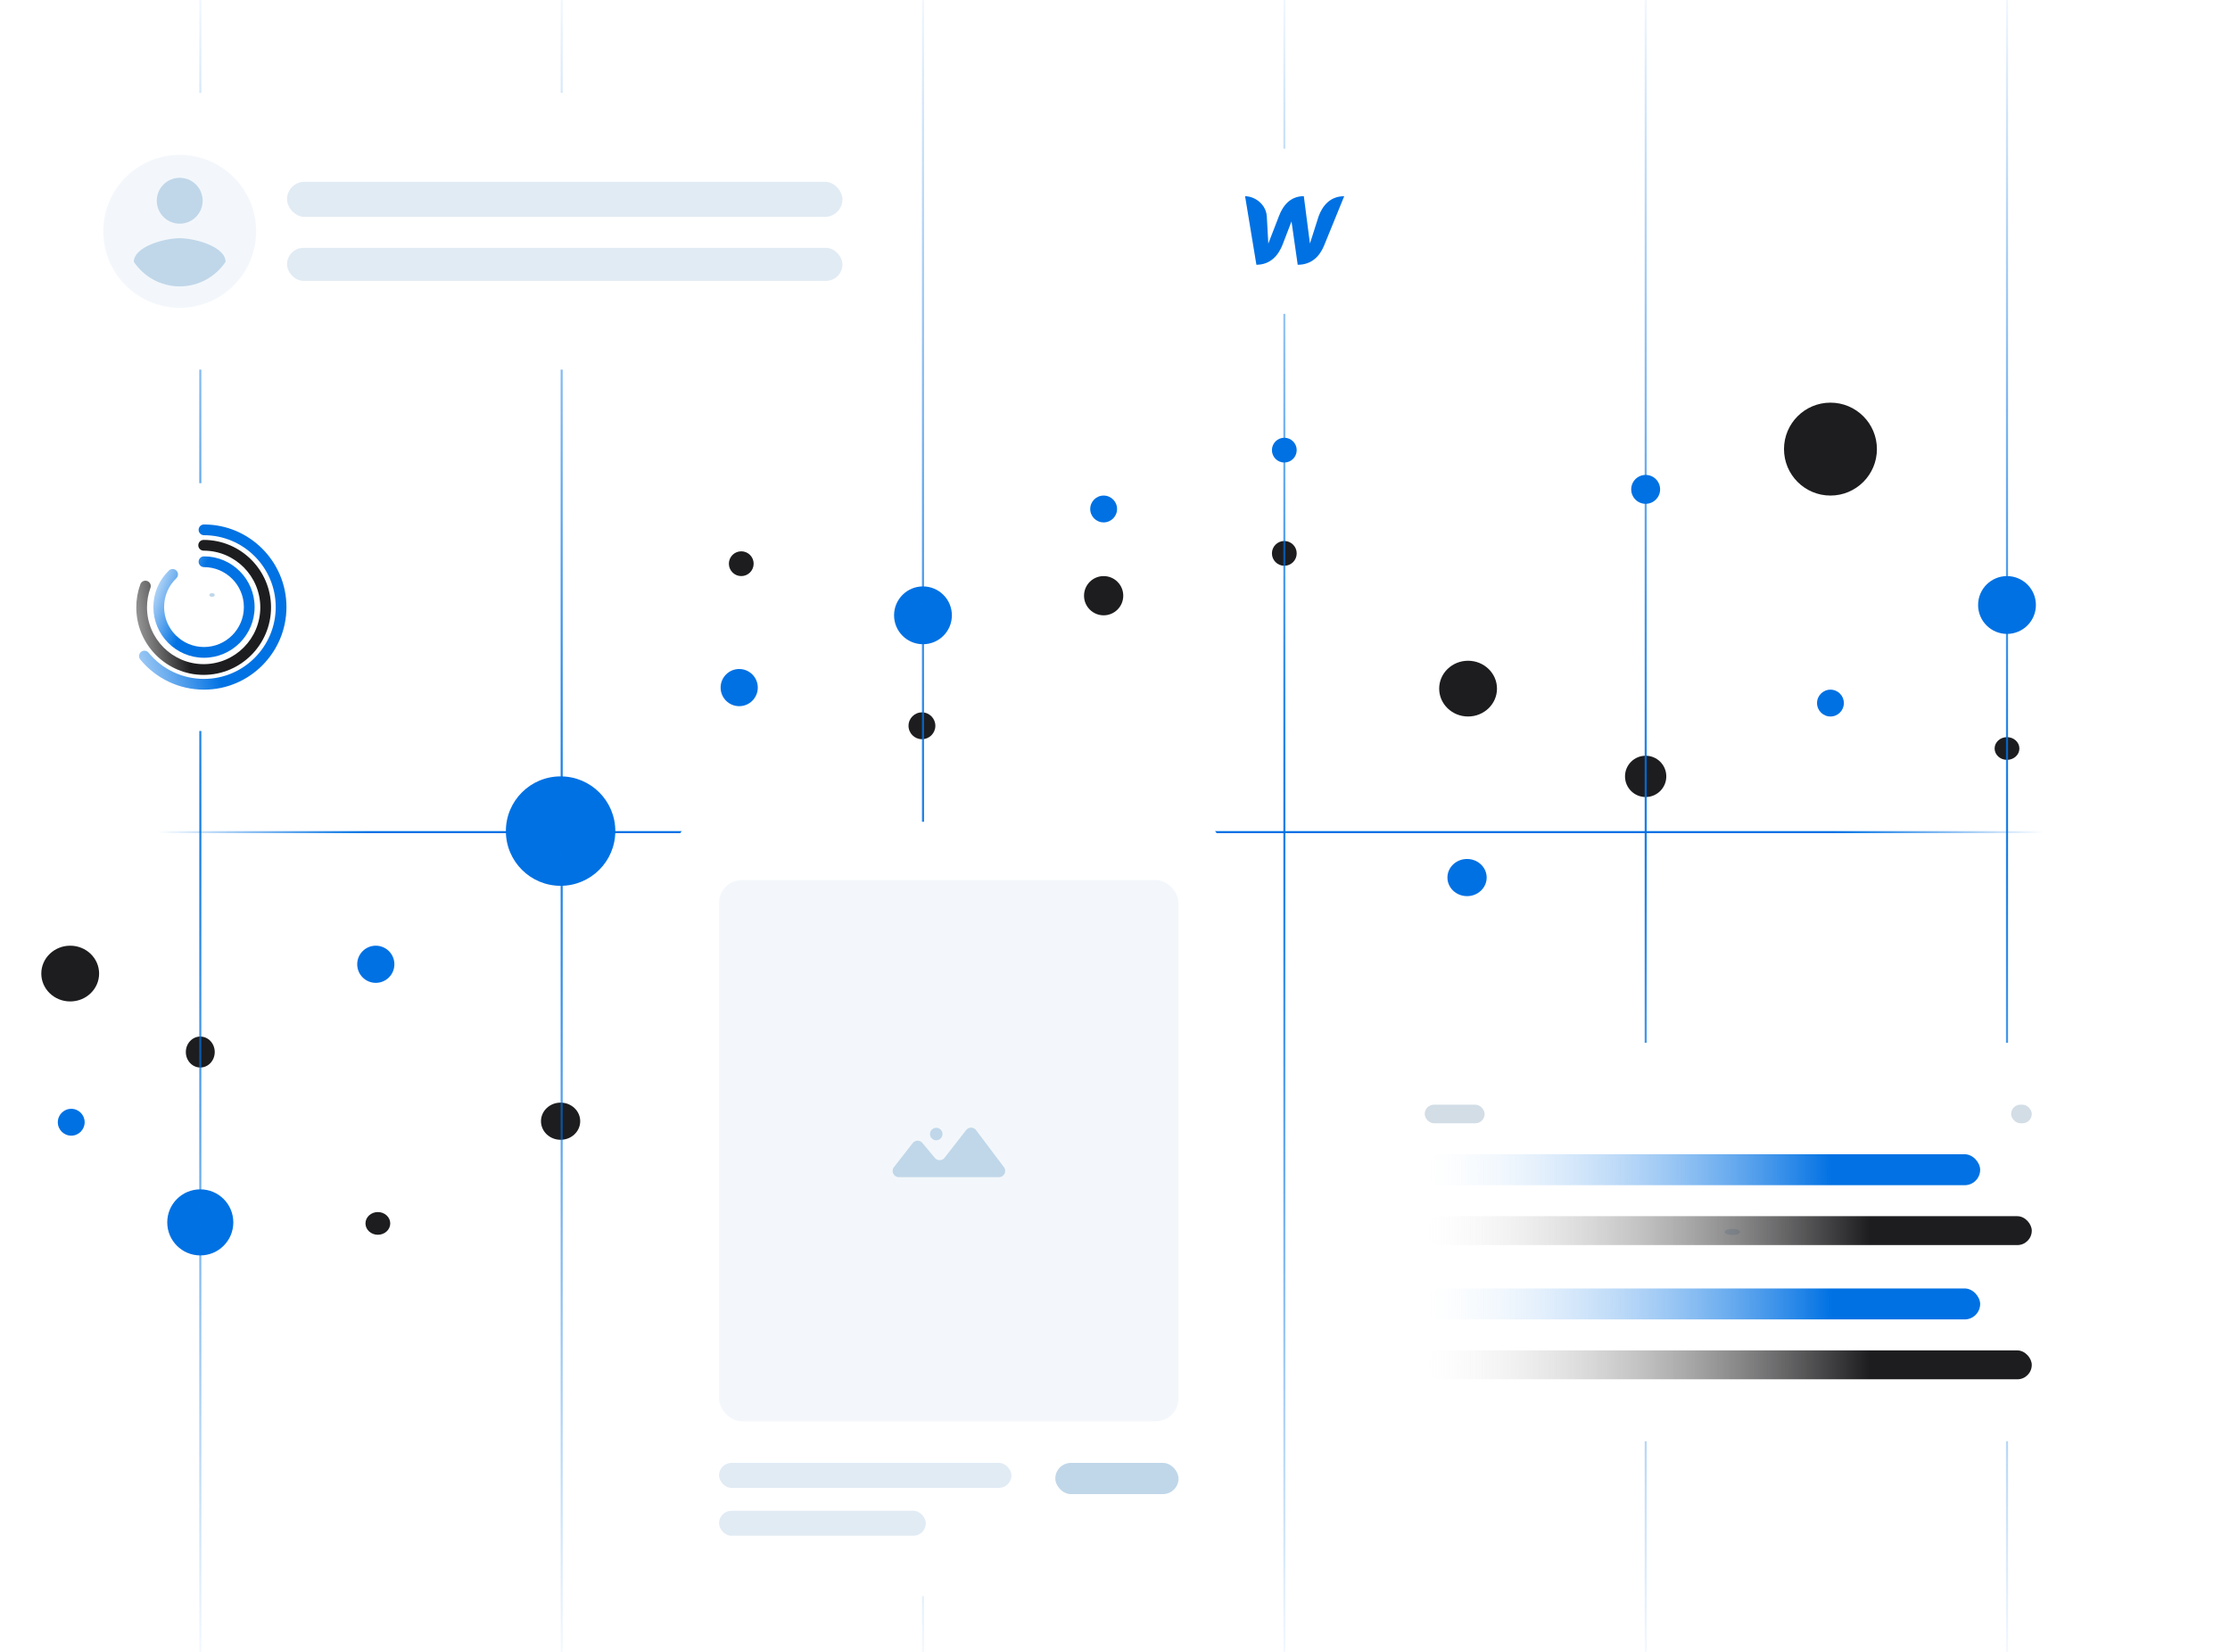 <svg width="1080" height="800" viewBox="0 0 1080 800" fill="none" xmlns="http://www.w3.org/2000/svg">
<g clip-path="url(#clip0)">
<rect width="1080" height="800" fill="white"/>
<circle cx="446.5" cy="351.5" r="6.5" fill="#1D1D1F"/>
<circle cx="97" cy="592" r="16" fill="#0071E3"/>
<circle cx="271.5" cy="402.5" r="26.5" fill="#0071E3"/>
<circle cx="972" cy="293" r="14" fill="#0071E3"/>
<circle cx="447" cy="298" r="14" fill="#0071E3"/>
<circle cx="182" cy="467" r="9" fill="#0071E3"/>
<ellipse cx="710.5" cy="425" rx="9.5" ry="9" fill="#0071E3"/>
<circle cx="34.5" cy="543.5" r="6.5" fill="#0071E3"/>
<circle cx="534.5" cy="246.5" r="6.5" fill="#0071E3"/>
<circle cx="886.5" cy="340.5" r="6.5" fill="#0071E3"/>
<circle cx="622" cy="218" r="6" fill="#0071E3"/>
<circle cx="358" cy="333" r="9" fill="#0071E3"/>
<circle cx="797" cy="237" r="7" fill="#0071E3"/>
<circle cx="534.5" cy="288.5" r="9.5" fill="#1D1D1F"/>
<circle cx="797" cy="376" r="10" fill="#1D1D1F"/>
<ellipse cx="271.5" cy="543" rx="9.5" ry="9" fill="#1D1D1F"/>
<ellipse cx="183" cy="592.5" rx="6" ry="5.5" fill="#1D1D1F"/>
<circle cx="622" cy="268" r="6" fill="#1D1D1F"/>
<circle cx="359" cy="273" r="6" fill="#1D1D1F"/>
<ellipse cx="972" cy="362.5" rx="6" ry="5.5" fill="#1D1D1F"/>
<ellipse cx="97" cy="509.5" rx="7" ry="7.5" fill="#1D1D1F"/>
<circle cx="886.5" cy="217.5" r="22.5" fill="#1D1D1F"/>
<ellipse cx="711" cy="333.5" rx="14" ry="13.5" fill="#1D1D1F"/>
<path d="M97 817L97 -22" stroke="url(#paint0_radial)"/>
<path d="M272 817L272 -22" stroke="url(#paint1_radial)"/>
<path d="M447 817L447 -22" stroke="url(#paint2_radial)"/>
<path d="M622 817L622 -22" stroke="url(#paint3_radial)"/>
<path d="M797 817L797 -22" stroke="url(#paint4_radial)"/>
<path d="M972 817L972 -22" stroke="url(#paint5_radial)"/>
<path d="M-123 403L1189 403" stroke="url(#paint6_radial)"/>
<ellipse cx="34" cy="471.5" rx="14" ry="13.5" fill="#1D1D1F"/>
<g filter="url(#filter0_d)">
<rect x="323" y="391" width="263" height="375" rx="11" fill="white"/>
<rect x="343.23" y="419.226" width="222.538" height="262.097" rx="11" fill="#F3F7FB"/>
<path fill-rule="evenodd" clip-rule="evenodd" d="M447.781 553.793C449.007 555.264 451.277 555.226 452.453 553.716L462.931 540.261C464.144 538.703 466.507 538.722 467.695 540.3L481.231 558.287C482.719 560.264 481.309 563.091 478.834 563.091H430.301C427.802 563.091 426.399 560.215 427.936 558.245L437.039 546.582C438.216 545.074 440.484 545.038 441.709 546.507L447.781 553.793Z" fill="#C0D7E9"/>
<ellipse cx="448.431" cy="542.21" rx="3.035" ry="3.024" fill="#C0D7E9"/>
<rect x="506.088" y="701.484" width="59.681" height="15.121" rx="7.561" fill="#C0D7E9"/>
<rect x="343.23" y="701.484" width="141.615" height="12.097" rx="6.048" fill="#E1EBF4"/>
<rect x="343.23" y="724.669" width="100.142" height="12.097" rx="6.048" fill="#E1EBF4"/>
</g>
<g filter="url(#filter1_d)">
<rect x="660" y="498" width="344" height="193" rx="11" fill="white"/>
<ellipse cx="834" cy="589.608" rx="3.75" ry="1.505" fill="#C0D7E9"/>
<rect x="685" y="552" width="269" height="15" rx="7.5" fill="url(#paint7_linear)"/>
<rect x="685" y="582" width="294" height="14" rx="7" fill="url(#paint8_linear)"/>
<rect x="685" y="617" width="269" height="15" rx="7.5" fill="url(#paint9_linear)"/>
<rect x="685" y="647" width="294" height="14" rx="7" fill="url(#paint10_linear)"/>
<rect x="969" y="528" width="10" height="9" rx="4.5" fill="#D2DDE6"/>
<rect x="685" y="528" width="29" height="9" rx="4.5" fill="#D2DDE6"/>
</g>
<g filter="url(#filter2_d)">
<rect x="20" y="38" width="408" height="134" rx="11" fill="white"/>
<path fill-rule="evenodd" clip-rule="evenodd" d="M45 105.034C45 125.478 61.591 142.069 82.034 142.069C102.478 142.069 119.069 125.478 119.069 105.034C119.069 84.591 102.478 68 82.034 68C61.591 68 45 84.591 45 105.034Z" fill="#F3F7FB"/>
<path fill-rule="evenodd" clip-rule="evenodd" d="M93.144 90.221C93.144 96.368 88.182 101.331 82.034 101.331C75.886 101.331 70.924 96.368 70.924 90.221C70.924 84.073 75.886 79.11 82.034 79.11C88.182 79.11 93.144 84.073 93.144 90.221Z" fill="#C0D7E9"/>
<path fill-rule="evenodd" clip-rule="evenodd" d="M59.812 119.774C59.924 112.404 74.626 108.368 82.033 108.368C89.403 108.368 104.143 112.404 104.254 119.774C99.476 126.959 91.292 131.699 82.033 131.699C72.775 131.699 64.59 126.959 59.812 119.774Z" fill="#C0D7E9"/>
<rect x="134" y="81.034" width="269" height="17" rx="8.5" fill="#E1EBF4"/>
<rect x="134" y="113.034" width="269" height="16" rx="8" fill="#E1EBF4"/>
</g>
<g filter="url(#filter3_d)">
<rect x="37" y="227" width="120" height="120" rx="11" fill="white"/>
<ellipse cx="97.699" cy="281.153" rx="1.308" ry="0.89" fill="#C0D7E9"/>
<path fill-rule="evenodd" clip-rule="evenodd" d="M93.793 327C115.814 327 133.729 309.056 133.729 287C133.729 264.943 115.814 247 93.793 247C92.359 247 91.196 248.165 91.196 249.601C91.196 251.038 92.359 252.202 93.793 252.202C112.949 252.202 128.534 267.813 128.534 287C128.534 306.186 112.949 321.797 93.793 321.797C83.362 321.797 73.576 317.162 66.945 309.082C66.033 307.974 64.396 307.813 63.289 308.725C62.18 309.638 62.021 311.277 62.931 312.387C70.554 321.674 81.803 327 93.793 327Z" fill="url(#paint11_linear)"/>
<path fill-rule="evenodd" clip-rule="evenodd" d="M93.63 319.845C111.622 319.845 126.26 305.184 126.26 287.162C126.26 269.141 111.622 254.479 93.63 254.479C92.196 254.479 91.033 255.644 91.033 257.08C91.033 258.518 92.196 259.683 93.63 259.683C108.758 259.683 121.065 272.01 121.065 287.162C121.065 302.315 108.758 314.642 93.63 314.642C78.502 314.642 66.195 302.315 66.195 287.162C66.195 283.916 66.754 280.74 67.856 277.721C68.349 276.372 67.656 274.878 66.309 274.385C64.962 273.891 63.47 274.584 62.978 275.934C61.665 279.527 61 283.304 61 287.162C61 305.184 75.638 319.845 93.63 319.845Z" fill="url(#paint12_linear)"/>
<path fill-rule="evenodd" clip-rule="evenodd" d="M93.794 311.553C107.31 311.553 118.307 300.538 118.307 287C118.307 273.461 107.31 262.447 93.794 262.447C92.359 262.447 91.196 263.612 91.196 265.048C91.196 266.486 92.359 267.65 93.794 267.65C104.446 267.65 113.112 276.331 113.112 287C113.112 297.669 104.446 306.35 93.794 306.35C83.141 306.35 74.475 297.669 74.475 287C74.475 281.687 76.582 276.733 80.407 273.049C81.441 272.053 81.474 270.406 80.479 269.371C79.485 268.334 77.841 268.303 76.806 269.298C71.954 273.972 69.281 280.258 69.281 287C69.281 300.538 80.277 311.553 93.794 311.553Z" fill="url(#paint13_linear)"/>
</g>
<g filter="url(#filter4_d)">
<rect x="582" y="65" width="80" height="80" rx="11" fill="white"/>
<ellipse cx="622.466" cy="101.102" rx="0.872" ry="0.593" fill="#C0D7E9"/>
<path d="M633.624 97.731L629.413 110.948L626.441 88C619.81 88 616.244 92.722 614.384 97.703L609.248 110.977L608.527 97.844C608.136 91.74 602.531 88.026 598 88.026L603.479 121.226C610.427 121.2 614.178 116.503 616.141 111.523L620.484 100.237C620.523 100.697 623.485 121.228 623.485 121.228C630.464 121.228 634.215 116.824 636.226 112.015L646 88.029C639.118 88.029 635.491 92.722 633.618 97.731H633.624Z" fill="#0071E3"/>
</g>
</g>
<defs>
<filter id="filter0_d" x="298" y="368" width="323" height="435" filterUnits="userSpaceOnUse" color-interpolation-filters="sRGB">
<feFlood flood-opacity="0" result="BackgroundImageFix"/>
<feColorMatrix in="SourceAlpha" type="matrix" values="0 0 0 0 0 0 0 0 0 0 0 0 0 0 0 0 0 0 127 0"/>
<feOffset dx="5" dy="7"/>
<feGaussianBlur stdDeviation="15"/>
<feColorMatrix type="matrix" values="0 0 0 0 0.753 0 0 0 0 0.843 0 0 0 0 0.914 0 0 0 0.28 0"/>
<feBlend mode="normal" in2="BackgroundImageFix" result="effect1_dropShadow"/>
<feBlend mode="normal" in="SourceGraphic" in2="effect1_dropShadow" result="shape"/>
</filter>
<filter id="filter1_d" x="635" y="475" width="404" height="253" filterUnits="userSpaceOnUse" color-interpolation-filters="sRGB">
<feFlood flood-opacity="0" result="BackgroundImageFix"/>
<feColorMatrix in="SourceAlpha" type="matrix" values="0 0 0 0 0 0 0 0 0 0 0 0 0 0 0 0 0 0 127 0"/>
<feOffset dx="5" dy="7"/>
<feGaussianBlur stdDeviation="15"/>
<feColorMatrix type="matrix" values="0 0 0 0 0.753 0 0 0 0 0.843 0 0 0 0 0.914 0 0 0 0.28 0"/>
<feBlend mode="normal" in2="BackgroundImageFix" result="effect1_dropShadow"/>
<feBlend mode="normal" in="SourceGraphic" in2="effect1_dropShadow" result="shape"/>
</filter>
<filter id="filter2_d" x="-5" y="15" width="468" height="194" filterUnits="userSpaceOnUse" color-interpolation-filters="sRGB">
<feFlood flood-opacity="0" result="BackgroundImageFix"/>
<feColorMatrix in="SourceAlpha" type="matrix" values="0 0 0 0 0 0 0 0 0 0 0 0 0 0 0 0 0 0 127 0"/>
<feOffset dx="5" dy="7"/>
<feGaussianBlur stdDeviation="15"/>
<feColorMatrix type="matrix" values="0 0 0 0 0.753 0 0 0 0 0.843 0 0 0 0 0.914 0 0 0 0.28 0"/>
<feBlend mode="normal" in2="BackgroundImageFix" result="effect1_dropShadow"/>
<feBlend mode="normal" in="SourceGraphic" in2="effect1_dropShadow" result="shape"/>
</filter>
<filter id="filter3_d" x="12" y="204" width="180" height="180" filterUnits="userSpaceOnUse" color-interpolation-filters="sRGB">
<feFlood flood-opacity="0" result="BackgroundImageFix"/>
<feColorMatrix in="SourceAlpha" type="matrix" values="0 0 0 0 0 0 0 0 0 0 0 0 0 0 0 0 0 0 127 0"/>
<feOffset dx="5" dy="7"/>
<feGaussianBlur stdDeviation="15"/>
<feColorMatrix type="matrix" values="0 0 0 0 0.753 0 0 0 0 0.843 0 0 0 0 0.914 0 0 0 0.28 0"/>
<feBlend mode="normal" in2="BackgroundImageFix" result="effect1_dropShadow"/>
<feBlend mode="normal" in="SourceGraphic" in2="effect1_dropShadow" result="shape"/>
</filter>
<filter id="filter4_d" x="557" y="42" width="140" height="140" filterUnits="userSpaceOnUse" color-interpolation-filters="sRGB">
<feFlood flood-opacity="0" result="BackgroundImageFix"/>
<feColorMatrix in="SourceAlpha" type="matrix" values="0 0 0 0 0 0 0 0 0 0 0 0 0 0 0 0 0 0 127 0"/>
<feOffset dx="5" dy="7"/>
<feGaussianBlur stdDeviation="15"/>
<feColorMatrix type="matrix" values="0 0 0 0 0.753 0 0 0 0 0.843 0 0 0 0 0.914 0 0 0 0.28 0"/>
<feBlend mode="normal" in2="BackgroundImageFix" result="effect1_dropShadow"/>
<feBlend mode="normal" in="SourceGraphic" in2="effect1_dropShadow" result="shape"/>
</filter>
<radialGradient id="paint0_radial" cx="0" cy="0" r="1" gradientUnits="userSpaceOnUse" gradientTransform="translate(97.5 397.5) rotate(90) scale(419.5 5.067)">
<stop stop-color="#0071E3"/>
<stop offset="1" stop-color="#0071E3" stop-opacity="0"/>
</radialGradient>
<radialGradient id="paint1_radial" cx="0" cy="0" r="1" gradientUnits="userSpaceOnUse" gradientTransform="translate(272.5 397.5) rotate(90) scale(419.5 5.067)">
<stop stop-color="#0071E3"/>
<stop offset="1" stop-color="#0071E3" stop-opacity="0"/>
</radialGradient>
<radialGradient id="paint2_radial" cx="0" cy="0" r="1" gradientUnits="userSpaceOnUse" gradientTransform="translate(447.5 397.5) rotate(90) scale(419.5 5.067)">
<stop stop-color="#0071E3"/>
<stop offset="1" stop-color="#0071E3" stop-opacity="0"/>
</radialGradient>
<radialGradient id="paint3_radial" cx="0" cy="0" r="1" gradientUnits="userSpaceOnUse" gradientTransform="translate(622.5 397.5) rotate(90) scale(419.5 5.067)">
<stop stop-color="#0071E3"/>
<stop offset="1" stop-color="#0071E3" stop-opacity="0"/>
</radialGradient>
<radialGradient id="paint4_radial" cx="0" cy="0" r="1" gradientUnits="userSpaceOnUse" gradientTransform="translate(797.5 397.5) rotate(90) scale(419.5 5.067)">
<stop stop-color="#0071E3"/>
<stop offset="1" stop-color="#0071E3" stop-opacity="0"/>
</radialGradient>
<radialGradient id="paint5_radial" cx="0" cy="0" r="1" gradientUnits="userSpaceOnUse" gradientTransform="translate(972.5 397.5) rotate(90) scale(419.5 5.067)">
<stop stop-color="#0071E3"/>
<stop offset="1" stop-color="#0071E3" stop-opacity="0"/>
</radialGradient>
<radialGradient id="paint6_radial" cx="0" cy="0" r="1" gradientUnits="userSpaceOnUse" gradientTransform="translate(532.999 403.511) rotate(-0.065) scale(459.001 602209)">
<stop offset="0.776" stop-color="#0071E3"/>
<stop offset="1" stop-color="#0071E3" stop-opacity="0"/>
</radialGradient>
<linearGradient id="paint7_linear" x1="954" y1="560" x2="685.891" y2="559.603" gradientUnits="userSpaceOnUse">
<stop offset="0.268" stop-color="#0171E3"/>
<stop offset="1" stop-color="white" stop-opacity="0.15"/>
</linearGradient>
<linearGradient id="paint8_linear" x1="979" y1="589.467" x2="685.974" y2="588.959" gradientUnits="userSpaceOnUse">
<stop offset="0.268" stop-color="#1D1D1F"/>
<stop offset="1" stop-color="white" stop-opacity="0.15"/>
</linearGradient>
<linearGradient id="paint9_linear" x1="954" y1="625" x2="685.891" y2="624.603" gradientUnits="userSpaceOnUse">
<stop offset="0.268" stop-color="#0071E3"/>
<stop offset="1" stop-color="white" stop-opacity="0.15"/>
</linearGradient>
<linearGradient id="paint10_linear" x1="979" y1="654.467" x2="685.974" y2="653.959" gradientUnits="userSpaceOnUse">
<stop offset="0.268" stop-color="#1D1D1F"/>
<stop offset="1" stop-color="white" stop-opacity="0.15"/>
</linearGradient>
<linearGradient id="paint11_linear" x1="130.092" y1="263.667" x2="30.413" y2="289.941" gradientUnits="userSpaceOnUse">
<stop offset="0.41" stop-color="#0172E3"/>
<stop offset="0.917" stop-color="#0172E3" stop-opacity="0.1"/>
</linearGradient>
<linearGradient id="paint12_linear" x1="122.471" y1="278.471" x2="28.059" y2="292" gradientUnits="userSpaceOnUse">
<stop offset="0.421" stop-color="#1D1D1F"/>
<stop offset="0.821" stop-color="#1D1D1F" stop-opacity="0.1"/>
</linearGradient>
<linearGradient id="paint13_linear" x1="108.88" y1="276.394" x2="55.708" y2="256.118" gradientUnits="userSpaceOnUse">
<stop offset="0.292" stop-color="#0172E3"/>
<stop offset="0.764" stop-color="#0172E3" stop-opacity="0"/>
</linearGradient>
<clipPath id="clip0">
<rect width="1080" height="800" fill="white"/>
</clipPath>
</defs>
</svg>
